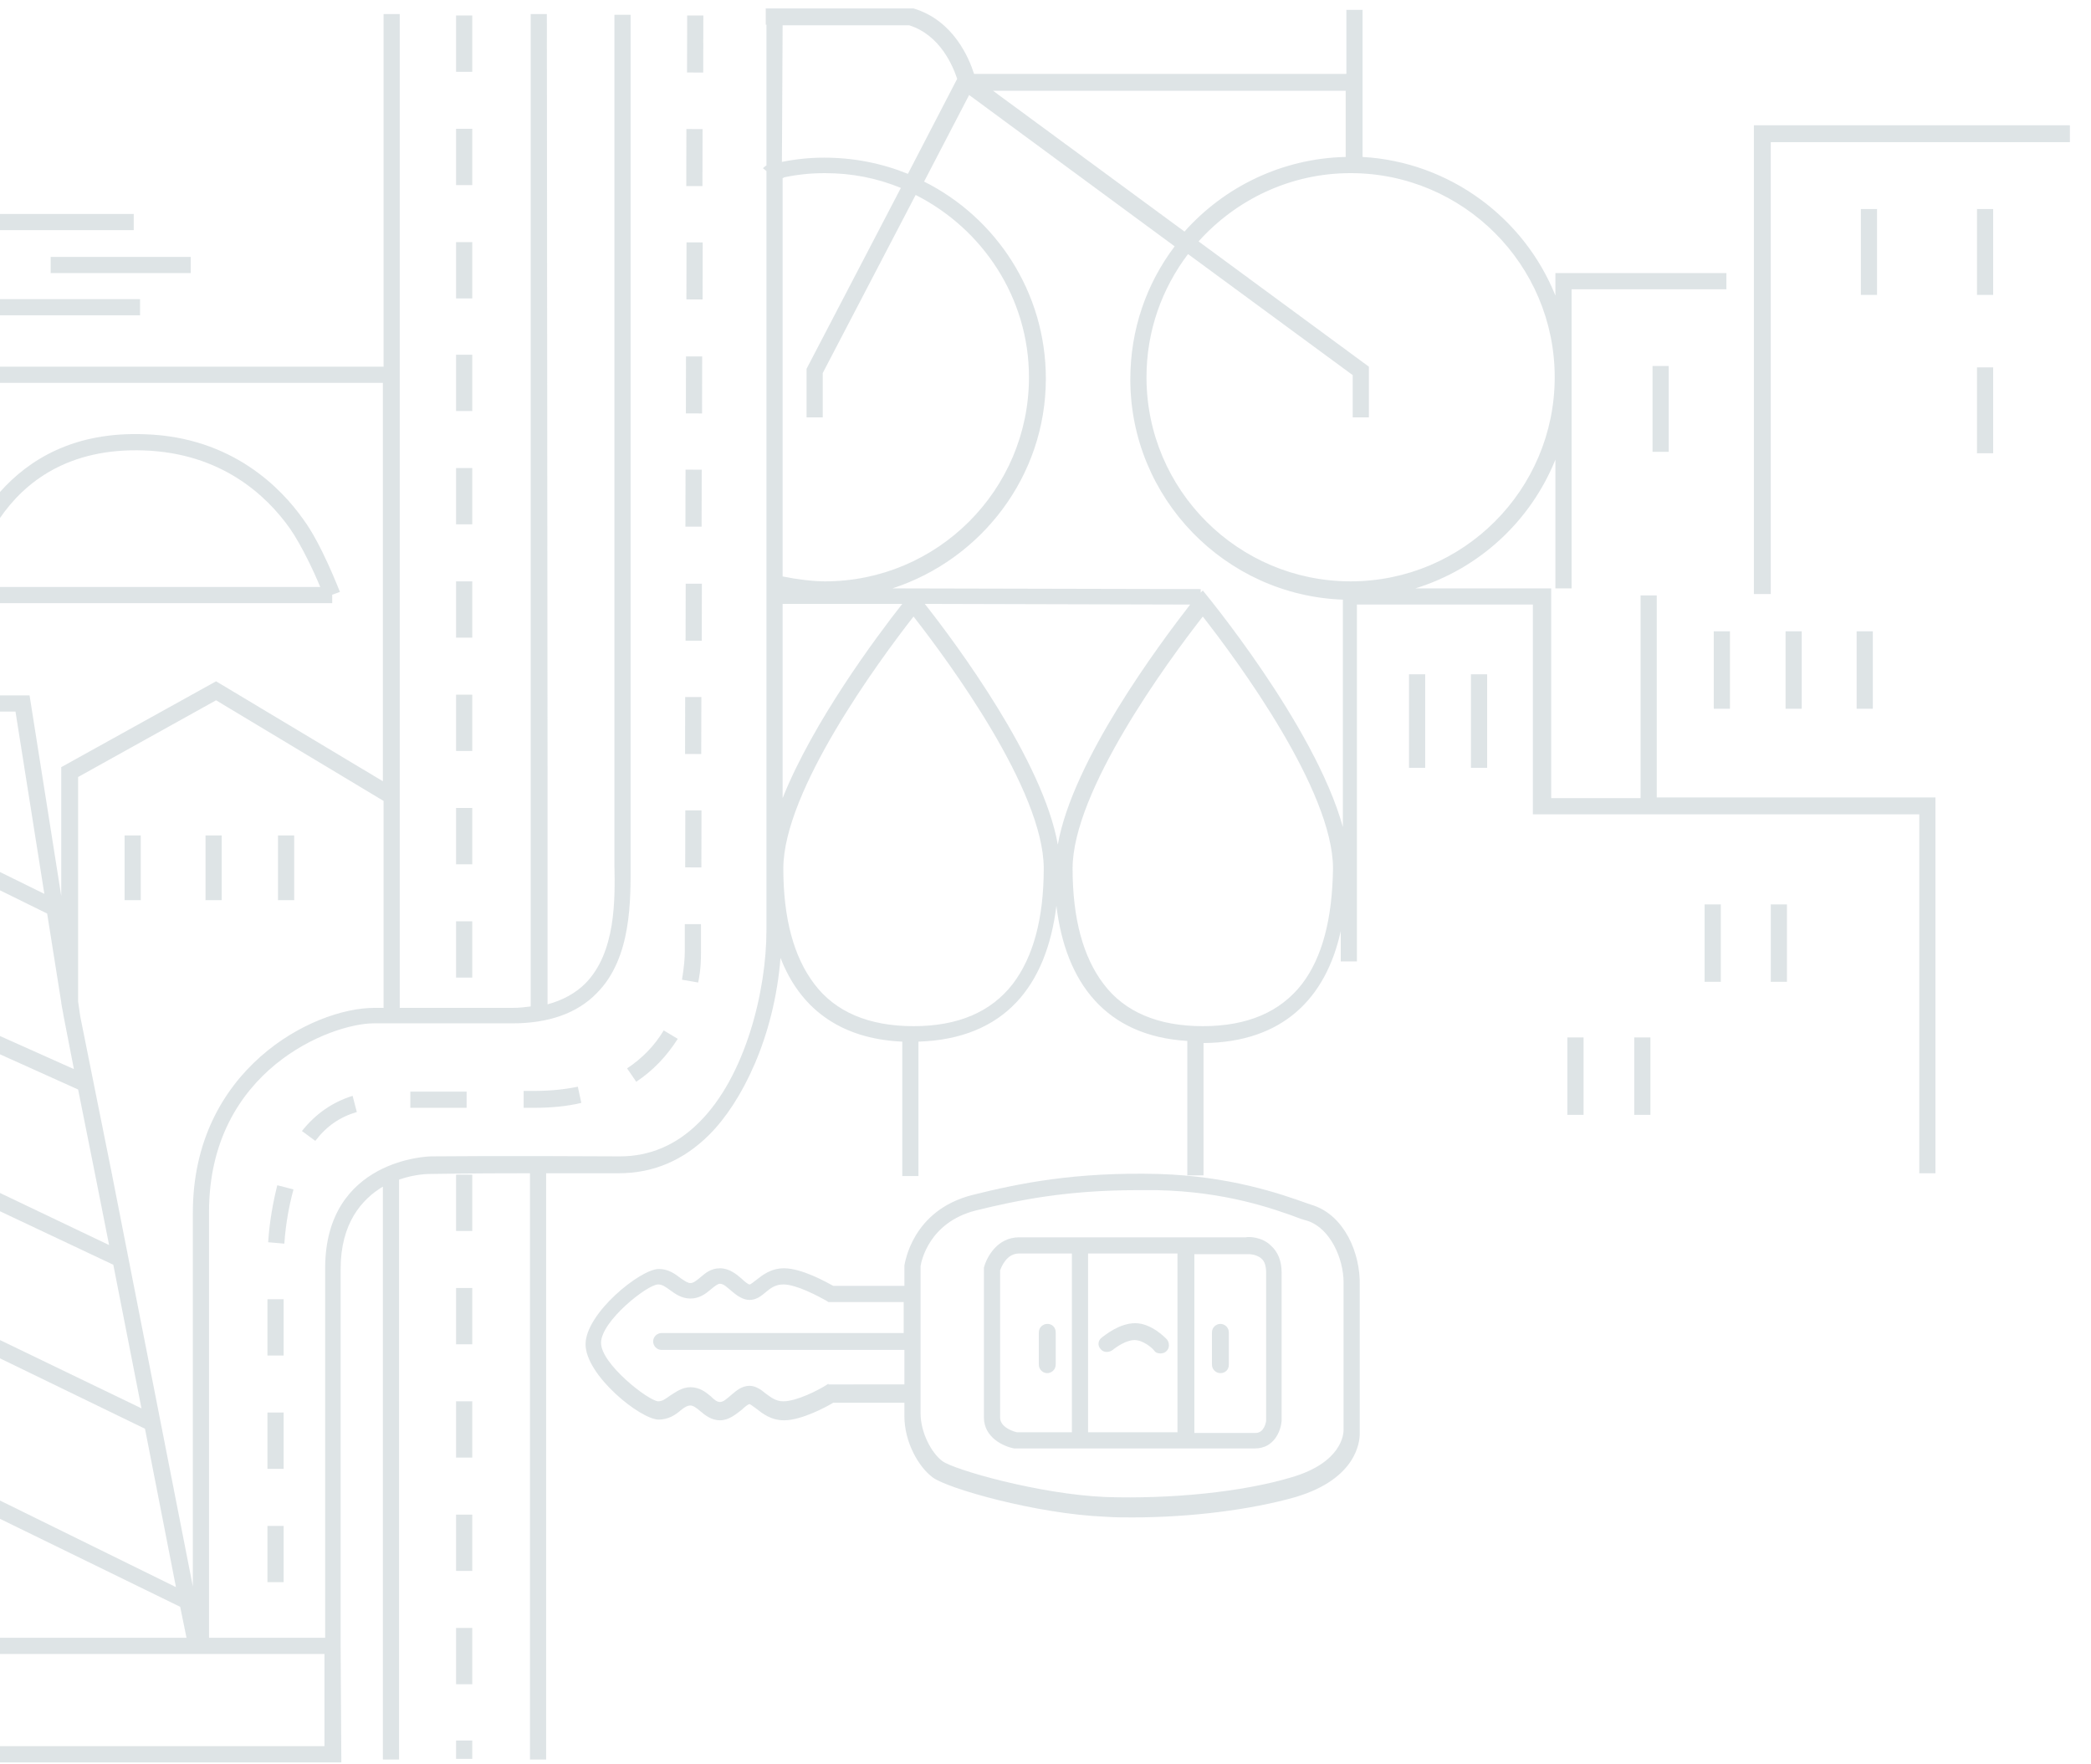 <?xml version="1.0" encoding="utf-8"?>
<!-- Generator: Adobe Illustrator 24.0.1, SVG Export Plug-In . SVG Version: 6.00 Build 0)  -->
<svg version="1.1" id="Ebene_1" xmlns="http://www.w3.org/2000/svg" xmlns:xlink="http://www.w3.org/1999/xlink" x="0px" y="0px"
	 viewBox="0 0 297.1 250.6" style="enable-background:new 0 0 297.1 250.6;" xml:space="preserve">
<style type="text/css">
	.st0{opacity:0.15;}
	.st1{fill:#244B5A;}
</style>
<g class="st0">
	
		<rect x="94.5" y="101.9" transform="matrix(2.237189e-03 -1 1 2.237189e-03 -4.776 201.403)" class="st1" width="8.1" height="2.3"/>
	
		<rect x="94.5" y="85.8" transform="matrix(2.237189e-03 -1 1 2.237189e-03 11.398 185.339)" class="st1" width="8.1" height="2.3"/>
	
		<rect x="94.6" y="69.6" transform="matrix(2.237189e-03 -1 1 2.237189e-03 27.576 169.271)" class="st1" width="8.1" height="2.3"/>
	
		<rect x="94.6" y="53.5" transform="matrix(2.211175e-03 -1 1 2.211175e-03 43.743 153.22)" class="st1" width="8.1" height="2.3"/>
	<path class="st1" d="M99.6,135.2c0-0.5,0-1.8,0-3.9l-2.3,0c0,2.1,0,3.4,0,3.9c0,0.9-0.1,2.2-0.4,4l2.3,0.4
		C99.6,137.7,99.6,136.2,99.6,135.2z"/>
	<path class="st1" d="M90.4,153.7c2.4-1.6,4.3-3.6,5.9-6.1l-2-1.2c-1.3,2.2-3.1,4-5.2,5.4L90.4,153.7z"/>
	
		<rect x="94.5" y="118.1" transform="matrix(2.237189e-03 -1 1 2.237189e-03 -20.956 217.475)" class="st1" width="8.1" height="2.3"/>
	
		<rect x="94.7" y="37.4" transform="matrix(2.237189e-03 -1 1 2.237189e-03 59.915 137.156)" class="st1" width="8.1" height="2.3"/>
	
		<rect x="94.7" y="5.1" transform="matrix(2.237189e-03 -1 1 2.237189e-03 92.305 104.99)" class="st1" width="8.1" height="2.3"/>
	<path class="st1" d="M40.3,200.7l-2.3,0c0,2.8,0,5.5,0,8h2.3C40.3,206.2,40.3,203.6,40.3,200.7z"/>
	<rect x="58.3" y="155.1" class="st1" width="8" height="2.3"/>
	<path class="st1" d="M42.9,160.7l1.9,1.4c1.6-2.1,3.5-3.4,5.9-4.1l-0.6-2.3C47.2,156.6,44.8,158.3,42.9,160.7z"/>
	<path class="st1" d="M74.4,155.1v2.3h1.5c2.4,0,4.6-0.2,6.7-0.7l-0.5-2.3c-1.9,0.4-4,0.6-6.2,0.6H74.4z"/>
	<path class="st1" d="M41.7,169l-2.3-0.6c-0.6,2.4-1.1,5.1-1.3,8.1l2.3,0.2C40.6,173.8,41.1,171.2,41.7,169z"/>
	<path class="st1" d="M38,224.8l2.3,0c0-2.3,0-5,0-8l-2.3,0C38,219.9,38,222.6,38,224.8z"/>
	
		<rect x="94.7" y="21.2" transform="matrix(2.237189e-03 -1 1 2.237189e-03 76.095 121.088)" class="st1" width="8.1" height="2.3"/>
	<path class="st1" d="M40.3,184.6l-2.3,0c0,2.8,0,5.5,0,8l2.3,0C40.3,190.1,40.3,187.4,40.3,184.6z"/>
	<rect x="64.8" y="50.4" class="st1" width="2.3" height="8"/>
	<rect x="64.8" y="18.3" class="st1" width="2.3" height="8"/>
	<rect x="64.8" y="2.2" class="st1" width="2.3" height="8"/>
	<rect x="64.8" y="34.4" class="st1" width="2.3" height="8"/>
	<rect x="64.8" y="82.6" class="st1" width="2.3" height="8"/>
	<rect x="64.8" y="98.7" class="st1" width="2.3" height="8"/>
	<rect x="64.8" y="130.9" class="st1" width="2.3" height="8"/>
	<rect x="64.8" y="114.8" class="st1" width="2.3" height="8"/>
	<rect x="64.8" y="66.5" class="st1" width="2.3" height="8"/>
	<rect x="64.8" y="231.3" class="st1" width="2.3" height="8"/>
	<rect x="64.8" y="199.1" class="st1" width="2.3" height="8"/>
	<rect x="64.8" y="247.3" class="st1" width="2.3" height="2.6"/>
	<rect x="64.8" y="183" class="st1" width="2.3" height="8"/>
	<rect x="64.8" y="215.2" class="st1" width="2.3" height="8"/>
	<rect x="64.8" y="166.9" class="st1" width="2.3" height="8"/>
	<rect x="17.7" y="118.7" class="st1" width="2.3" height="9.2"/>
	<rect x="29.2" y="118.7" class="st1" width="2.3" height="9.2"/>
	<rect x="39.5" y="118.7" class="st1" width="2.3" height="9.2"/>
	<rect x="0" y="42.5" class="st1" width="19.9" height="2.3"/>
	<rect x="-0.9" y="30.4" class="st1" width="19.9" height="2.3"/>
	<rect x="7.2" y="36.5" class="st1" width="19.9" height="2.3"/>
	<path class="st1" d="M186.7,171.3l-0.9-0.3c-3.9-1.4-11.1-3.9-21.2-4.2c-11.8-0.3-19.7,1.3-26.5,3c-8.5,2.2-9.5,9.6-9.6,10l0,0.1
		v2.8h-10.1c-1.1-0.6-4.5-2.5-7-2.5c-1.9,0-3.1,1-4,1.7c-0.3,0.2-0.7,0.6-0.9,0.6c-0.2,0-0.8-0.5-1.1-0.8c-0.8-0.7-1.8-1.5-3.1-1.5
		c-1.3,0-2.1,0.7-2.8,1.3c-0.6,0.5-1,0.8-1.4,0.8c-0.4,0-0.8-0.3-1.4-0.7c-0.8-0.6-1.7-1.3-3.1-1.3c-2.6,0-10.4,6.3-10.4,10.7
		c0,4.4,7.8,10.7,10.4,10.7c1.4,0,2.4-0.7,3.1-1.3c0.6-0.5,1-0.7,1.4-0.7c0.4,0,0.8,0.3,1.4,0.8c0.7,0.6,1.6,1.3,2.8,1.3
		c1.3,0,2.3-0.9,3.1-1.5c0.3-0.3,0.9-0.8,1.1-0.8c0.1,0,0.6,0.4,0.9,0.6c0.9,0.7,2.1,1.7,4,1.7c2.5,0,6-1.9,7-2.5h10.1v1.9
		c0,3.7,2,7.2,4,8.7c2.1,1.6,14.8,5.2,24.5,5.6c1.3,0.1,2.6,0.1,3.9,0.1c8.3,0,16.9-1.1,23.2-2.9c8.7-2.6,9.1-7.9,9.1-9v-21.1
		C193.3,178,191,172.8,186.7,171.3z M117.7,196.6l-0.3,0.2c-1.1,0.7-4.2,2.3-6.1,2.3c-1.1,0-1.8-0.6-2.5-1.1
		c-0.6-0.5-1.4-1.1-2.3-1.1c-1.1,0-1.9,0.7-2.6,1.3c-0.6,0.5-1.1,1-1.6,1c-0.4,0-0.8-0.3-1.3-0.8c-0.7-0.6-1.6-1.3-2.9-1.3
		c-1.2,0-2.1,0.7-2.9,1.2c-0.7,0.5-1.1,0.8-1.7,0.8c-1.4-0.1-8.1-5.3-8.1-8.3c0-3.1,6.6-8.3,8.1-8.3c0.6,0,1,0.3,1.7,0.8
		c0.7,0.5,1.6,1.2,2.9,1.2c1.3,0,2.2-0.7,2.9-1.3c0.6-0.5,1-0.8,1.3-0.8c0.5,0,1,0.5,1.6,1c0.7,0.6,1.6,1.3,2.6,1.3
		c1,0,1.7-0.6,2.3-1.1c0.7-0.6,1.4-1.1,2.5-1.1c1.9,0,5,1.7,6.1,2.3l0.3,0.2h10.7v4.4H94c-0.6,0-1.2,0.5-1.2,1.2
		c0,0.6,0.5,1.2,1.2,1.2h34.5v4.9H117.7z M190.9,203.2c0,0.5-0.2,4.6-7.4,6.7c-7,2.1-17.1,3.1-26.4,2.8c-9.5-0.4-21.6-3.9-23.2-5.1
		c-1.5-1.1-3.1-4-3.1-6.8v-20.9c0.1-0.7,1.2-6.2,7.8-7.9c6.1-1.5,13-2.9,23-2.9c0.9,0,1.9,0,2.8,0c9.7,0.2,16.5,2.6,20.5,4.1l1,0.3
		c3.1,1.1,5,5.3,5,8.7V203.2z"/>
	<path class="st1" d="M177,175.8h-32.2c-3.1,0-4.6,2.8-5,4.3l0,0.1v21.2c0,2.8,2.7,4.1,4.3,4.4l0.1,0h34.1c2.8,0,3.7-2.6,3.8-3.9
		l0-0.1v-21c0-1.6-0.5-2.9-1.5-3.8C179.3,175.7,177.4,175.7,177,175.8z M167.3,178.1v25.4h-12.7v-25.4L167.3,178.1z M142.1,201.4
		v-20.9c0.2-0.5,0.9-2.4,2.7-2.4l7.5,0v25.4h-7.8C144,203.4,142.1,202.8,142.1,201.4z M179.9,201.8c0,0.3-0.3,1.8-1.5,1.8h-8.7
		v-25.4l7.5,0c0,0,1.2-0.1,2,0.6c0.5,0.4,0.7,1.1,0.7,2.1V201.8z"/>
	<path class="st1" d="M156.4,191.7c0.4,0.5,1.2,0.5,1.7,0.1c0.5-0.4,1.9-1.4,3.1-1.4c1.2,0,2.5,1.1,2.8,1.5c0.2,0.3,0.5,0.4,0.9,0.4
		c0.3,0,0.6-0.1,0.8-0.3c0.5-0.4,0.5-1.2,0.1-1.7c-0.2-0.2-2.2-2.3-4.5-2.3c-2.3,0-4.4,1.8-4.7,2C156,190.4,155.9,191.2,156.4,191.7
		z"/>
	<path class="st1" d="M148.8,188.1c-0.6,0-1.2,0.5-1.2,1.2v4.6c0,0.6,0.5,1.2,1.2,1.2c0.6,0,1.2-0.5,1.2-1.2v-4.6
		C150,188.6,149.5,188.1,148.8,188.1z"/>
	<path class="st1" d="M173.4,188.1c-0.6,0-1.2,0.5-1.2,1.2v4.6c0,0.6,0.5,1.2,1.2,1.2s1.2-0.5,1.2-1.2v-4.6
		C174.6,188.6,174,188.1,173.4,188.1z"/>
	<polygon class="st1" points="249.2,17.8 249.2,84.4 251.6,84.4 251.6,20.2 294.1,20.2 294.1,17.8 	"/>
	<rect x="280.9" y="29.7" class="st1" width="2.3" height="12.2"/>
	<rect x="264.4" y="29.7" class="st1" width="2.3" height="12.2"/>
	<rect x="280.9" y="52.2" class="st1" width="2.3" height="12.2"/>
	<rect x="253.7" y="89.7" class="st1" width="2.3" height="11"/>
	<rect x="209" y="95.8" class="st1" width="2.3" height="13.3"/>
	<rect x="200.2" y="95.8" class="st1" width="2.3" height="13.3"/>
	<rect x="222.7" y="147.4" class="st1" width="2.3" height="11"/>
	<rect x="232.2" y="147.4" class="st1" width="2.3" height="11"/>
	<rect x="242.2" y="128.5" class="st1" width="2.3" height="11"/>
	<rect x="251.6" y="128.5" class="st1" width="2.3" height="11"/>
	<rect x="243.5" y="89.7" class="st1" width="2.3" height="11"/>
	<rect x="263.8" y="89.7" class="st1" width="2.3" height="11"/>
	<rect x="234.8" y="52" class="st1" width="2.3" height="12.2"/>
	<path class="st1" d="M235.4,113.4V84.6h-2.3v28.8h-12.7V83.6h-19.3c9.1-2.8,16.4-9.6,19.9-18.3v18.3h2.3V41.1h22v-2.3H221V42
		c-4.4-11-15-19-27.4-19.7V1.4h-2.3v9.1h-52.9c-0.7-2.2-2.9-7.6-8.6-9.3l-0.2,0h-20.8v2.3h0.1l0,20c-0.3,0.2-0.4,0.3-0.5,0.4
		l0.5,0.4l0,61.4h0v46.5c0,8.6-3,20.8-9.6,27.3c-3.2,3.2-7,4.8-11.2,4.8c0,0-0.1,0-0.1,0c-17.1-0.1-26.7,0-26.8,0
		c-0.1,0-15,0.3-15,15.9v52.5H29.7v-60.5c0-20.2,17.4-26.8,23.4-26.8h19.7c5.1,0,9.2-1.4,12-4.3c5-5,4.8-13.4,4.8-18.4
		c0-0.6,0-1.1,0-1.6V91.5l0-89.4l-2.3,0l0,89.4v29.7c0,0.5,0,1.1,0,1.7c0.1,4.9,0.2,12.4-4.1,16.8c-1.4,1.4-3.2,2.4-5.4,3v-32
		L77.7,2l-2.3,0l0,108.5V143c-0.8,0.1-1.6,0.2-2.5,0.2H56.8L56.8,2h-2.3l0,50.1H0v2.3h54.4l0,56.6L30.7,96.8L8.7,109l0,18.3
		L4.2,98.8H0v2.3h2.2L6.3,127L0,123.9v2.6l6.7,3.3l2,12.6l0,0.1h0l0.4,2.2l1.4,7.2L0,147.2v2.6l11.1,5l2.5,12.5l1.9,9.6L0,169.5v2.6
		l16.1,7.6l4,20.4L0,190.4v2.6l20.6,10l4.4,22.5L0,213.2v2.6l25.6,12.5l0.9,4.4H0v2.3h29.3l0,0h16.8l0,13.1H0v2.3h48.5L48.4,234
		v-53.7c0-6.5,3-9.9,6-11.7V250h2.3v-82.4c2.3-0.8,4.2-0.8,4.4-0.8c0.1,0,5.1-0.1,14.2-0.1V250h2.3v-83.3c3,0,6.4,0,10.2,0
		c0,0,0.1,0,0.1,0c4.9,0,9.2-1.8,12.9-5.5c4.6-4.6,9.2-13.8,10.1-25.1c2.7,7,8.3,11.5,17.3,11.9v19.1h2.3v-19.1
		c12.3-0.4,18.2-8,19.6-19.3c1.3,10.9,7,18.5,18.6,19.2V167h2.3v-18.8c11.3-0.1,17.4-6.4,19.5-15.9v4.3h2.3V85.9h25v29.8h54.9v51
		h2.3v-53.4H235.4z M27.4,172.3v53.1l-11.5-58.6l-4.5-22.4l-0.3-2.1l0-31.9l19.6-10.9l23.8,14.3l0,29.4h-1.3
		C44.4,143.2,27.4,152,27.4,172.3z M191.2,12.9v9.4c-9.1,0.2-17.3,4.3-22.9,10.6l-27.2-20H191.2z M111.2,3.6h18
		c4.4,1.4,6.2,5.8,6.8,7.6l-7,13.5c-3.7-1.5-7.7-2.3-11.9-2.3c-2,0-4,0.2-6,0.6L111.2,3.6z M111.2,25.3c0.1,0,0.1,0,0.2-0.1
		c1.9-0.4,3.8-0.6,5.8-0.6c3.8,0,7.4,0.7,10.8,2.1l-13.4,25.7l0,6.9l2.3,0l0-6.3l13.2-25.3c9.5,4.8,16.1,14.6,16.1,25.9
		c0,16-13,29-29,29c-1.7,0-4.1-0.3-6-0.7L111.2,25.3z M111.2,85.8l17,0c-3.7,4.7-12.7,16.8-17,27.6V85.8z M143.9,139.8
		c-3.1,4-7.8,6-14.1,6c-6.3,0-11.1-2-14.1-6c-2.9-3.8-4.4-9.3-4.4-16.4c0-11,13.5-29.4,18.5-35.8c5,6.4,18.5,24.7,18.5,35.8
		C148.3,130.5,146.8,136,143.9,139.8z M131.4,85.8l37.7,0.1c-4.5,5.8-16.7,22.2-18.8,34.1C148.2,108.1,135.9,91.5,131.4,85.8z
		 M185,139.8c-3.1,4-7.8,6-14.1,6c-6.3,0-11.1-2-14.1-6c-2.9-3.8-4.4-9.3-4.4-16.4c0-11,13.5-29.4,18.5-35.8
		c5,6.4,18.5,24.7,18.5,35.8C189.3,130.5,187.9,136,185,139.8z M190.8,117.5c-4-14.5-19.9-33.6-19.9-33.6h0h0c0,0-0.1,0.1-0.3,0.3
		l0-0.5l-43.8-0.1c12.6-4.1,21.8-15.9,21.8-29.8c0-12.3-7.1-22.9-17.3-28l6.4-12.3l29.2,21.5c-4,5.3-6.3,11.8-6.3,18.9
		c0,16.9,13.5,30.7,30.2,31.3V117.5z M191.9,82.6c-16,0-29-13-29-29c0-6.6,2.2-12.6,5.9-17.5l23.4,17.2v6h2.3v-7.2l-24.2-17.8
		c5.3-5.9,13-9.7,21.6-9.7c16,0,29,13,29,29C220.9,69.6,207.9,82.6,191.9,82.6z"/>
	<path class="st1" d="M43.1,73.8C40,69.4,33,62.1,20.6,61.7C10.5,61.3,4.1,65.3,0,69.9v3.7c3.5-5.1,9.7-10,20.5-9.6
		c10.9,0.4,17.3,6.3,20.7,11.1c1.6,2.3,3.4,6.1,4.3,8.3L0,83.4v2.3l47.2,0v-1.2l1.1-0.4C48.2,83.9,45.7,77.3,43.1,73.8z"/>
</g>
</svg>
